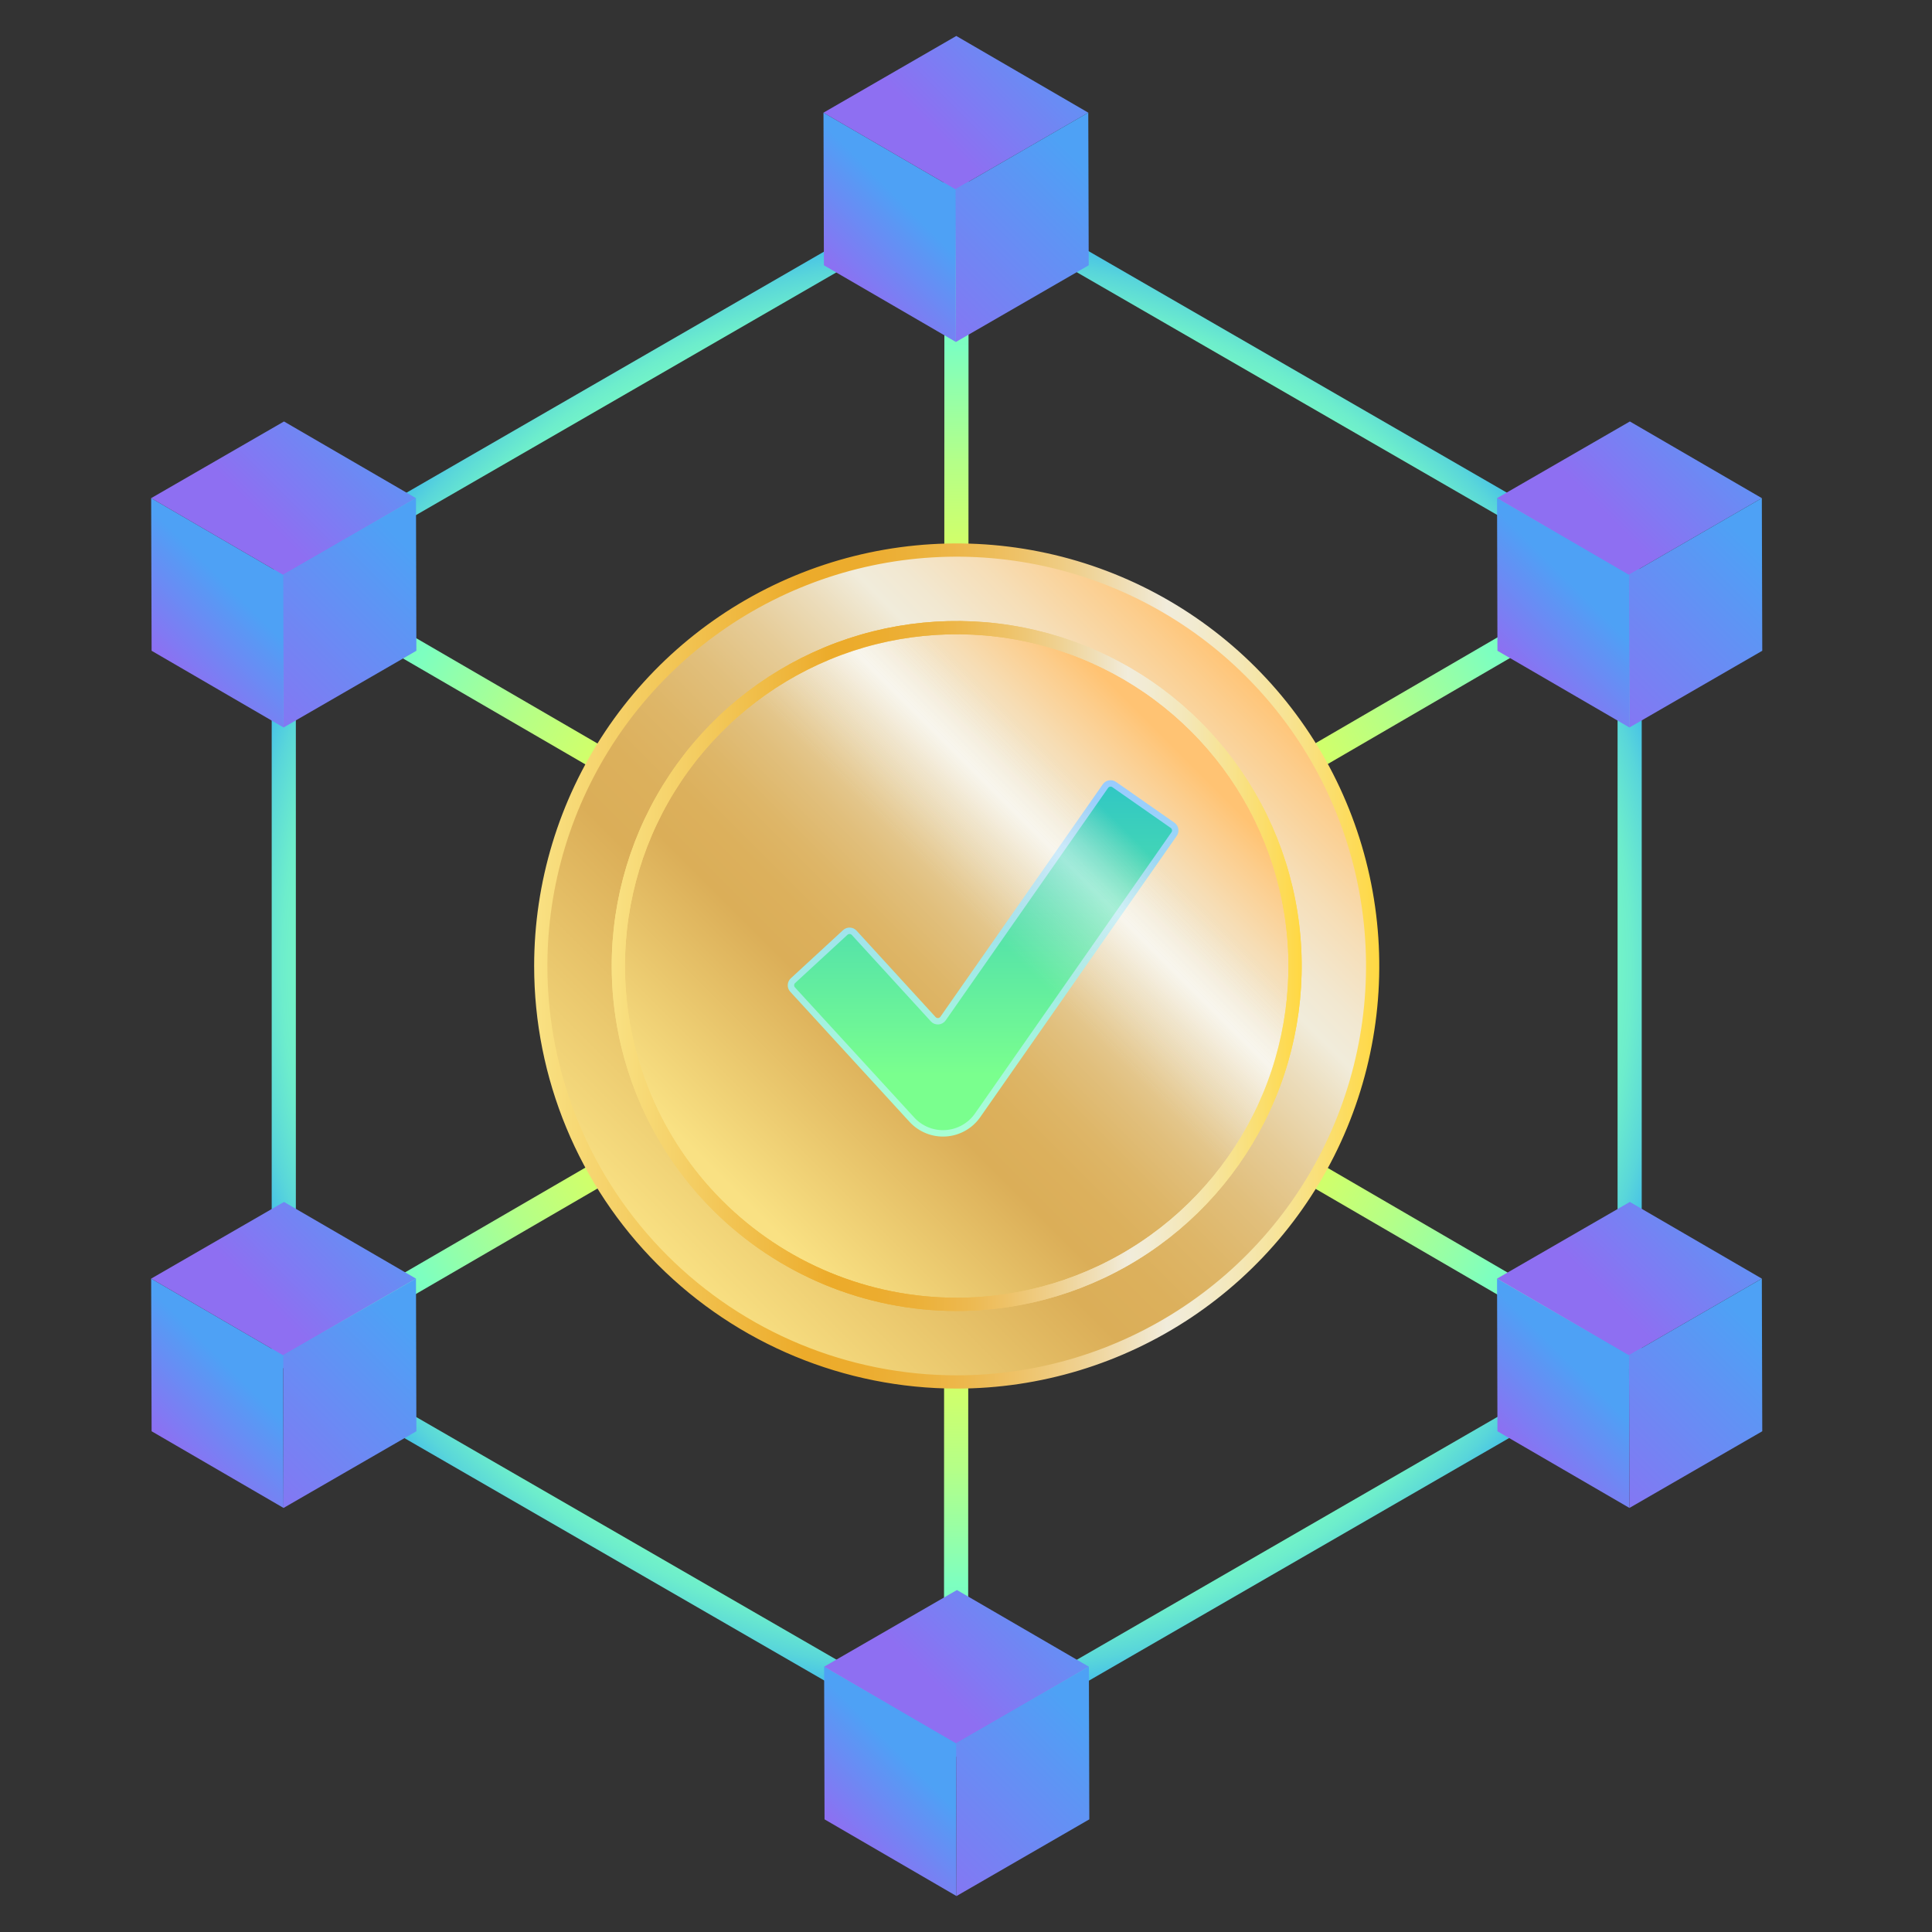 <svg width="104" height="104" viewBox="0 0 104 104" fill="none" xmlns="http://www.w3.org/2000/svg">
    <rect x="0" y="0" width="104" height="104" fill="#333333" stroke="none"/>
    <g clip-path="url(#clip0_327_30009)">
        <path d="M15.241 30.944L51.488 52M51.488 52L87.689 30.944M51.488 52L87.689 73.056M51.488 52L15.241 73.056M51.488 10.172L51.465 93.848M51.5 10.172L87.724 31.086V72.914L51.5 93.828L15.276 72.914V31.086L51.5 10.172Z" stroke="url(#paint0_radial_327_30009)" stroke-width="1.3" stroke-miterlimit="10"/>
        <path d="M51.432 10.192L44.328 6.064L44.351 14.28L51.456 18.408L51.432 10.192Z" fill="url(#paint1_linear_327_30009)"/>
        <path d="M58.582 6.065L51.478 1.936L44.328 6.065L51.432 10.192L58.582 6.065Z" fill="url(#paint2_linear_327_30009)"/>
        <path d="M51.432 10.192L51.456 18.408L58.606 14.28L58.582 6.064L51.432 10.192Z" fill="url(#paint3_linear_327_30009)"/>
        <path d="M87.689 30.944L80.586 26.815L80.608 35.031L87.713 39.16L87.689 30.944Z" fill="url(#paint4_linear_327_30009)"/>
        <path d="M94.839 26.815L87.736 22.688L80.586 26.815L87.689 30.944L94.839 26.815Z" fill="url(#paint5_linear_327_30009)"/>
        <path d="M87.689 30.944L87.713 39.16L94.863 35.031L94.84 26.815L87.689 30.944Z" fill="url(#paint6_linear_327_30009)"/>
        <path d="M87.689 72.957L80.586 68.829L80.608 77.045L87.713 81.173L87.689 72.957Z" fill="url(#paint7_linear_327_30009)"/>
        <path d="M94.839 68.828L87.736 64.701L80.586 68.828L87.689 72.957L94.839 68.828Z" fill="url(#paint8_linear_327_30009)"/>
        <path d="M87.689 72.957L87.713 81.173L94.863 77.045L94.84 68.829L87.689 72.957Z" fill="url(#paint9_linear_327_30009)"/>
        <path d="M15.24 30.944L8.137 26.815L8.161 35.031L15.264 39.16L15.24 30.944Z" fill="url(#paint10_linear_327_30009)"/>
        <path d="M22.392 26.815L15.287 22.688L8.137 26.815L15.24 30.944L22.392 26.815Z" fill="url(#paint11_linear_327_30009)"/>
        <path d="M15.241 30.944L15.264 39.16L22.414 35.031L22.392 26.815L15.241 30.944Z" fill="url(#paint12_linear_327_30009)"/>
        <path d="M15.24 72.957L8.137 68.829L8.161 77.045L15.264 81.173L15.24 72.957Z" fill="url(#paint13_linear_327_30009)"/>
        <path d="M22.392 68.828L15.287 64.701L8.137 68.828L15.24 72.957L22.392 68.828Z" fill="url(#paint14_linear_327_30009)"/>
        <path d="M15.241 72.957L15.264 81.173L22.414 77.045L22.392 68.829L15.241 72.957Z" fill="url(#paint15_linear_327_30009)"/>
        <path d="M51.465 93.849L44.362 89.72L44.385 97.936L51.488 102.065L51.465 93.849Z" fill="url(#paint16_linear_327_30009)"/>
        <path d="M58.615 89.719L51.512 85.592L44.362 89.719L51.465 93.848L58.615 89.719Z" fill="url(#paint17_linear_327_30009)"/>
        <path d="M51.465 93.849L51.488 102.065L58.638 97.936L58.615 89.72L51.465 93.849Z" fill="url(#paint18_linear_327_30009)"/>
        <path d="M51.5 74.391C55.928 74.391 60.257 73.078 63.94 70.617C67.622 68.157 70.492 64.66 72.186 60.569C73.881 56.477 74.324 51.975 73.46 47.632C72.596 43.289 70.464 39.299 67.332 36.168C64.201 33.036 60.212 30.904 55.868 30.04C51.525 29.176 47.023 29.619 42.931 31.314C38.84 33.009 35.343 35.879 32.883 39.561C30.423 43.243 29.11 47.572 29.11 52C29.11 57.938 31.468 63.634 35.668 67.833C39.867 72.032 45.562 74.391 51.5 74.391Z" fill="url(#paint19_linear_327_30009)" stroke="url(#paint20_linear_327_30009)" stroke-width="0.713" stroke-miterlimit="10"/>
        <path d="M51.5 70.214C55.102 70.214 58.624 69.146 61.619 67.144C64.614 65.143 66.949 62.298 68.328 58.97C69.706 55.642 70.067 51.98 69.364 48.447C68.661 44.913 66.927 41.668 64.379 39.121C61.832 36.574 58.587 34.839 55.053 34.136C51.52 33.433 47.858 33.794 44.53 35.173C41.202 36.551 38.357 38.886 36.356 41.881C34.354 44.876 33.286 48.398 33.286 52C33.286 56.831 35.205 61.463 38.621 64.879C42.037 68.295 46.669 70.214 51.5 70.214Z" fill="url(#paint21_linear_327_30009)" stroke="url(#paint22_linear_327_30009)" stroke-width="0.713" stroke-miterlimit="10"/>
        <path d="M49.09 60.276L42.666 53.269C42.605 53.203 42.573 53.115 42.577 53.025C42.58 52.935 42.619 52.85 42.686 52.789L45.502 50.194C45.569 50.133 45.656 50.101 45.746 50.105C45.836 50.108 45.921 50.148 45.982 50.214L50.236 54.865C50.27 54.903 50.312 54.932 50.359 54.951C50.407 54.969 50.458 54.977 50.508 54.974C50.559 54.971 50.608 54.956 50.652 54.931C50.697 54.906 50.735 54.871 50.764 54.83L59.506 42.317C59.531 42.28 59.564 42.249 59.601 42.225C59.639 42.201 59.681 42.184 59.725 42.177C59.769 42.169 59.814 42.17 59.857 42.179C59.901 42.189 59.942 42.207 59.979 42.233L63.118 44.426C63.192 44.477 63.242 44.556 63.258 44.645C63.274 44.734 63.254 44.825 63.202 44.899L52.625 60.038C52.431 60.317 52.176 60.548 51.88 60.715C51.584 60.883 51.254 60.981 50.915 61.004C50.575 61.027 50.235 60.974 49.919 60.847C49.604 60.721 49.32 60.526 49.09 60.276Z" fill="url(#paint23_linear_327_30009)" stroke="url(#paint24_linear_327_30009)" stroke-width="0.345" stroke-miterlimit="10"/>
        <path d="M51.5 70.214C55.102 70.214 58.624 69.146 61.619 67.144C64.614 65.143 66.949 62.298 68.328 58.97C69.706 55.642 70.067 51.98 69.364 48.447C68.661 44.913 66.927 41.668 64.379 39.121C61.832 36.574 58.587 34.839 55.053 34.136C51.52 33.433 47.858 33.794 44.53 35.173C41.202 36.551 38.357 38.886 36.356 41.881C34.354 44.876 33.286 48.398 33.286 52C33.286 56.831 35.205 61.463 38.621 64.879C42.037 68.295 46.669 70.214 51.5 70.214Z" fill="url(#paint25_linear_327_30009)" stroke="url(#paint26_linear_327_30009)" stroke-width="0.713" stroke-miterlimit="10"/>
    </g>
    <defs>
        <radialGradient id="paint0_radial_327_30009" cx="0" cy="0" r="1" gradientUnits="userSpaceOnUse" gradientTransform="translate(51.5 52) scale(39.828 39.828)">
            <stop offset="0.418" stop-color="#E5FF55"/>
            <stop offset="0.485" stop-color="#DFFF5B"/>
            <stop offset="0.574" stop-color="#CFFF6C"/>
            <stop offset="0.676" stop-color="#B4FF88"/>
            <stop offset="0.786" stop-color="#8EFFAF"/>
            <stop offset="0.83" stop-color="#7DFFC0"/>
            <stop offset="0.866" stop-color="#79FAC3"/>
            <stop offset="0.906" stop-color="#6DEDCC"/>
            <stop offset="0.949" stop-color="#59D6DA"/>
            <stop offset="0.993" stop-color="#3DB7EE"/>
            <stop offset="1" stop-color="#38B1F2"/>
        </radialGradient>
        <linearGradient id="paint1_linear_327_30009" x1="45.1" y1="15.028" x2="50.684" y2="9.444" gradientUnits="userSpaceOnUse">
            <stop stop-color="#8E6FF2"/>
            <stop offset="0.681" stop-color="#4EA1F5"/>
        </linearGradient>
        <linearGradient id="paint2_linear_327_30009" x1="50.381" y1="7.138" x2="57.508" y2="0.012" gradientUnits="userSpaceOnUse">
            <stop stop-color="#8E6FF2"/>
            <stop offset="1" stop-color="#4EA1F5"/>
        </linearGradient>
        <linearGradient id="paint3_linear_327_30009" x1="48.613" y1="18.641" x2="58.349" y2="8.906" gradientUnits="userSpaceOnUse">
            <stop stop-color="#8E6FF2"/>
            <stop offset="1" stop-color="#4EA1F5"/>
        </linearGradient>
        <linearGradient id="paint4_linear_327_30009" x1="81.357" y1="35.779" x2="86.941" y2="30.195" gradientUnits="userSpaceOnUse">
            <stop stop-color="#8E6FF2"/>
            <stop offset="0.681" stop-color="#4EA1F5"/>
        </linearGradient>
        <linearGradient id="paint5_linear_327_30009" x1="86.638" y1="27.89" x2="93.765" y2="20.763" gradientUnits="userSpaceOnUse">
            <stop stop-color="#8E6FF2"/>
            <stop offset="1" stop-color="#4EA1F5"/>
        </linearGradient>
        <linearGradient id="paint6_linear_327_30009" x1="84.871" y1="39.393" x2="94.606" y2="29.657" gradientUnits="userSpaceOnUse">
            <stop stop-color="#8E6FF2"/>
            <stop offset="1" stop-color="#4EA1F5"/>
        </linearGradient>
        <linearGradient id="paint7_linear_327_30009" x1="81.357" y1="77.793" x2="86.941" y2="72.209" gradientUnits="userSpaceOnUse">
            <stop stop-color="#8E6FF2"/>
            <stop offset="0.681" stop-color="#4EA1F5"/>
        </linearGradient>
        <linearGradient id="paint8_linear_327_30009" x1="86.638" y1="69.903" x2="93.765" y2="62.776" gradientUnits="userSpaceOnUse">
            <stop stop-color="#8E6FF2"/>
            <stop offset="1" stop-color="#4EA1F5"/>
        </linearGradient>
        <linearGradient id="paint9_linear_327_30009" x1="84.871" y1="81.406" x2="94.606" y2="71.671" gradientUnits="userSpaceOnUse">
            <stop stop-color="#8E6FF2"/>
            <stop offset="1" stop-color="#4EA1F5"/>
        </linearGradient>
        <linearGradient id="paint10_linear_327_30009" x1="8.909" y1="35.779" x2="14.493" y2="30.195" gradientUnits="userSpaceOnUse">
            <stop stop-color="#8E6FF2"/>
            <stop offset="0.681" stop-color="#4EA1F5"/>
        </linearGradient>
        <linearGradient id="paint11_linear_327_30009" x1="14.19" y1="27.89" x2="21.317" y2="20.763" gradientUnits="userSpaceOnUse">
            <stop stop-color="#8E6FF2"/>
            <stop offset="1" stop-color="#4EA1F5"/>
        </linearGradient>
        <linearGradient id="paint12_linear_327_30009" x1="12.423" y1="39.393" x2="22.158" y2="29.657" gradientUnits="userSpaceOnUse">
            <stop stop-color="#8E6FF2"/>
            <stop offset="1" stop-color="#4EA1F5"/>
        </linearGradient>
        <linearGradient id="paint13_linear_327_30009" x1="8.909" y1="77.793" x2="14.493" y2="72.209" gradientUnits="userSpaceOnUse">
            <stop stop-color="#8E6FF2"/>
            <stop offset="0.681" stop-color="#4EA1F5"/>
        </linearGradient>
        <linearGradient id="paint14_linear_327_30009" x1="14.19" y1="69.903" x2="21.317" y2="62.776" gradientUnits="userSpaceOnUse">
            <stop stop-color="#8E6FF2"/>
            <stop offset="1" stop-color="#4EA1F5"/>
        </linearGradient>
        <linearGradient id="paint15_linear_327_30009" x1="12.423" y1="81.406" x2="22.158" y2="71.671" gradientUnits="userSpaceOnUse">
            <stop stop-color="#8E6FF2"/>
            <stop offset="1" stop-color="#4EA1F5"/>
        </linearGradient>
        <linearGradient id="paint16_linear_327_30009" x1="45.133" y1="98.684" x2="50.717" y2="93.1" gradientUnits="userSpaceOnUse">
            <stop stop-color="#8E6FF2"/>
            <stop offset="0.681" stop-color="#4EA1F5"/>
        </linearGradient>
        <linearGradient id="paint17_linear_327_30009" x1="50.414" y1="90.794" x2="57.541" y2="83.667" gradientUnits="userSpaceOnUse">
            <stop stop-color="#8E6FF2"/>
            <stop offset="1" stop-color="#4EA1F5"/>
        </linearGradient>
        <linearGradient id="paint18_linear_327_30009" x1="48.647" y1="102.297" x2="58.382" y2="92.562" gradientUnits="userSpaceOnUse">
            <stop stop-color="#8E6FF2"/>
            <stop offset="1" stop-color="#4EA1F5"/>
        </linearGradient>
        <linearGradient id="paint19_linear_327_30009" x1="35.667" y1="67.833" x2="67.332" y2="36.168" gradientUnits="userSpaceOnUse">
            <stop stop-color="#F9E183"/>
            <stop offset="0.319" stop-color="#DBAE58"/>
            <stop offset="0.394" stop-color="#DCB05C"/>
            <stop offset="0.469" stop-color="#DEB668"/>
            <stop offset="0.544" stop-color="#E1BF7C"/>
            <stop offset="0.619" stop-color="#E6CC98"/>
            <stop offset="0.694" stop-color="#ECDDBC"/>
            <stop offset="0.748" stop-color="#F1ECDB"/>
            <stop offset="0.79" stop-color="#F2E8D1"/>
            <stop offset="0.862" stop-color="#F6DEB7"/>
            <stop offset="0.953" stop-color="#FCCD8C"/>
            <stop offset="1" stop-color="#FFC373"/>
        </linearGradient>
        <linearGradient id="paint20_linear_327_30009" x1="28.753" y1="52" x2="74.247" y2="52" gradientUnits="userSpaceOnUse">
            <stop stop-color="#F9E183"/>
            <stop offset="0.319" stop-color="#ECAB2A"/>
            <stop offset="0.383" stop-color="#ECAC2E"/>
            <stop offset="0.448" stop-color="#ECB13A"/>
            <stop offset="0.513" stop-color="#EDB84E"/>
            <stop offset="0.577" stop-color="#EEC36A"/>
            <stop offset="0.642" stop-color="#EFD08E"/>
            <stop offset="0.706" stop-color="#F0E0BA"/>
            <stop offset="0.748" stop-color="#F1ECDB"/>
            <stop offset="0.78" stop-color="#F2EBD1"/>
            <stop offset="0.833" stop-color="#F4E7B7"/>
            <stop offset="0.902" stop-color="#F8E28B"/>
            <stop offset="0.982" stop-color="#FEDA50"/>
            <stop offset="1" stop-color="#FFD842"/>
        </linearGradient>
        <linearGradient id="paint21_linear_327_30009" x1="39.464" y1="64.036" x2="63.245" y2="40.255" gradientUnits="userSpaceOnUse">
            <stop stop-color="#F9E183"/>
            <stop offset="0.319" stop-color="#DBAE58"/>
            <stop offset="0.394" stop-color="#DCB05C"/>
            <stop offset="0.469" stop-color="#DEB668"/>
            <stop offset="0.544" stop-color="#E1BF7C"/>
            <stop offset="0.619" stop-color="#E6CC98"/>
            <stop offset="0.694" stop-color="#ECDDBC"/>
            <stop offset="0.748" stop-color="#F1ECDB"/>
            <stop offset="0.79" stop-color="#F2E8D1"/>
            <stop offset="0.862" stop-color="#F6DEB7"/>
            <stop offset="0.953" stop-color="#FCCD8C"/>
            <stop offset="1" stop-color="#FFC373"/>
        </linearGradient>
        <linearGradient id="paint22_linear_327_30009" x1="32.93" y1="4.94839e-05" x2="70.07" y2="4.94839e-05" gradientUnits="userSpaceOnUse">
            <stop stop-color="#F9E183"/>
            <stop offset="0.319" stop-color="#ECAB2A"/>
            <stop offset="0.383" stop-color="#ECAC2E"/>
            <stop offset="0.448" stop-color="#ECB13A"/>
            <stop offset="0.513" stop-color="#EDB84E"/>
            <stop offset="0.577" stop-color="#EEC36A"/>
            <stop offset="0.642" stop-color="#EFD08E"/>
            <stop offset="0.706" stop-color="#F0E0BA"/>
            <stop offset="0.748" stop-color="#F1ECDB"/>
            <stop offset="0.78" stop-color="#F2EBD1"/>
            <stop offset="0.833" stop-color="#F4E7B7"/>
            <stop offset="0.902" stop-color="#F8E28B"/>
            <stop offset="0.982" stop-color="#FEDA50"/>
            <stop offset="1" stop-color="#FFD842"/>
        </linearGradient>
        <linearGradient id="paint23_linear_327_30009" x1="52.92" y1="61.009" x2="52.92" y2="42.171" gradientUnits="userSpaceOnUse">
            <stop offset="0.168" stop-color="#7AFF8E"/>
            <stop offset="0.434" stop-color="#61ECA0"/>
            <stop offset="1" stop-color="#30C7C4"/>
        </linearGradient>
        <linearGradient id="paint24_linear_327_30009" x1="52.92" y1="61.182" x2="52.92" y2="41.999" gradientUnits="userSpaceOnUse">
            <stop stop-color="#A8FFD5"/>
            <stop offset="0.352" stop-color="#A4F0E1"/>
            <stop offset="0.988" stop-color="#99CCFF"/>
        </linearGradient>
        <linearGradient id="paint25_linear_327_30009" x1="39.464" y1="64.036" x2="63.245" y2="40.255" gradientUnits="userSpaceOnUse">
            <stop offset="0.583" stop-color="#F1ECDB" stop-opacity="0"/>
            <stop offset="0.748" stop-color="white" stop-opacity="0.5"/>
            <stop offset="0.763" stop-color="#FEFEFC" stop-opacity="0.461"/>
            <stop offset="0.788" stop-color="#FBFAF5" stop-opacity="0.357"/>
            <stop offset="0.82" stop-color="#F6F3E9" stop-opacity="0.189"/>
            <stop offset="0.851" stop-color="#F1ECDB" stop-opacity="0"/>
        </linearGradient>
        <linearGradient id="paint26_linear_327_30009" x1="32.93" y1="4.94839e-05" x2="70.07" y2="4.94839e-05" gradientUnits="userSpaceOnUse">
            <stop stop-color="#F9E183"/>
            <stop offset="0.319" stop-color="#ECAB2A"/>
            <stop offset="0.383" stop-color="#ECAC2E"/>
            <stop offset="0.448" stop-color="#ECB13A"/>
            <stop offset="0.513" stop-color="#EDB84E"/>
            <stop offset="0.577" stop-color="#EEC36A"/>
            <stop offset="0.642" stop-color="#EFD08E"/>
            <stop offset="0.706" stop-color="#F0E0BA"/>
            <stop offset="0.748" stop-color="#F1ECDB"/>
            <stop offset="0.78" stop-color="#F2EBD1"/>
            <stop offset="0.833" stop-color="#F4E7B7"/>
            <stop offset="0.902" stop-color="#F8E28B"/>
            <stop offset="0.982" stop-color="#FEDA50"/>
            <stop offset="1" stop-color="#FFD842"/>
        </linearGradient>
        <clipPath id="clip0_327_30009">
            <rect width="104" height="104" fill="white"/>
        </clipPath>
    </defs>
</svg>
